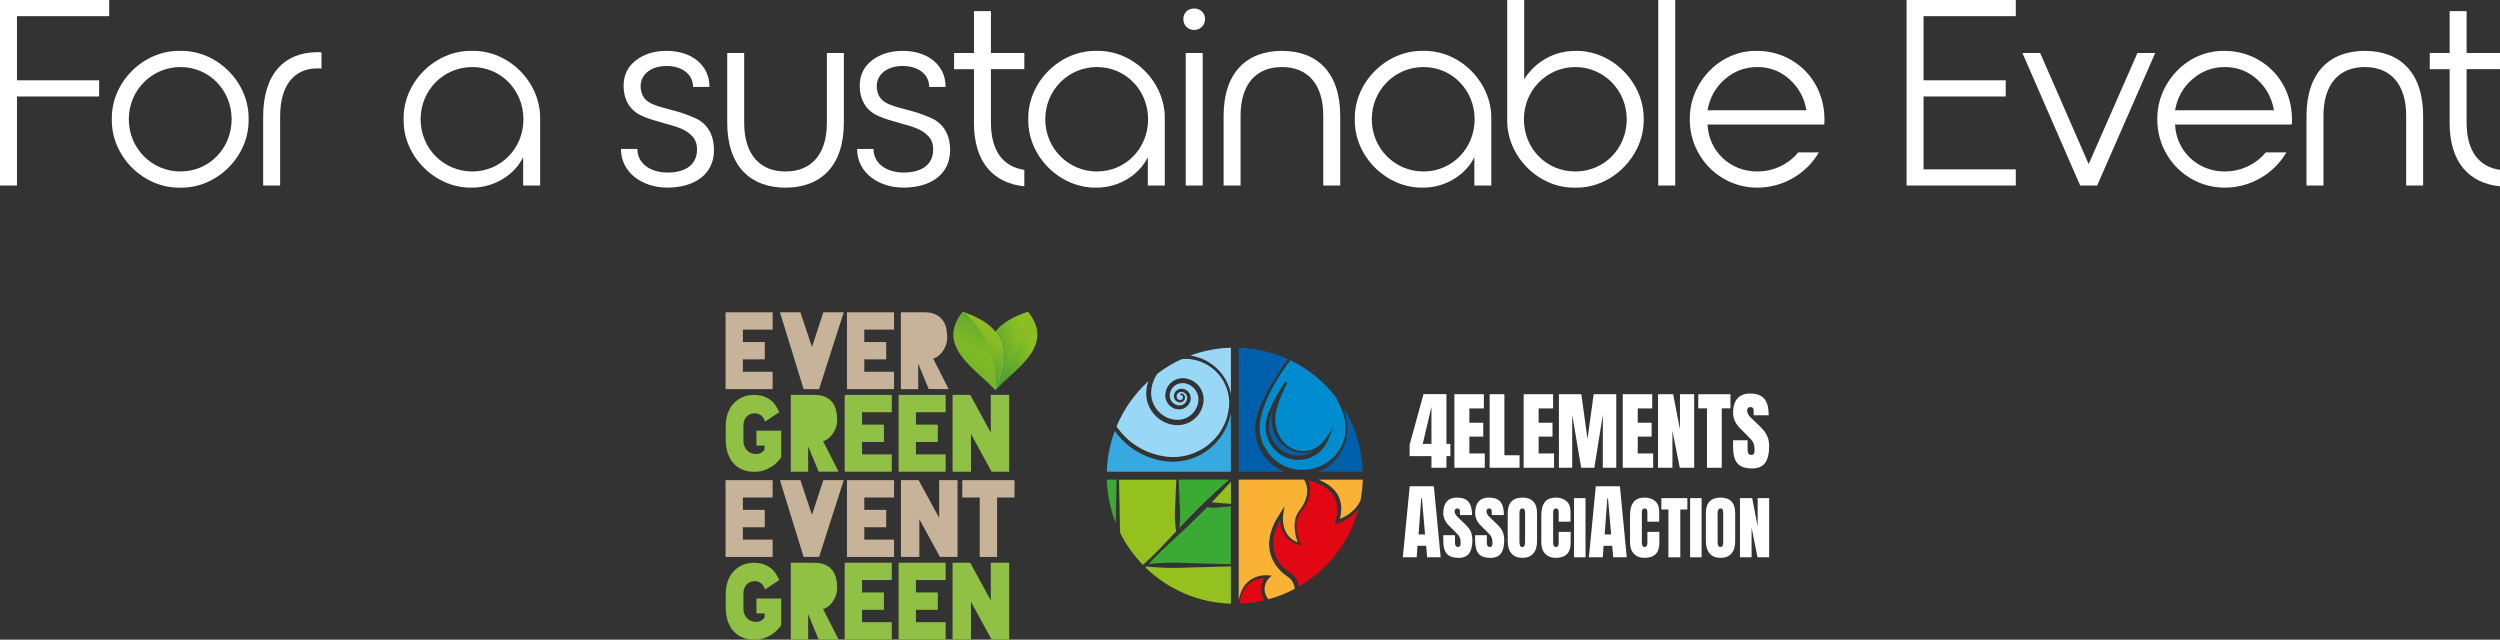 <?xml version="1.0" encoding="UTF-8"?>
<svg xmlns="http://www.w3.org/2000/svg" xmlns:xlink="http://www.w3.org/1999/xlink" viewBox="0 0 1853.86 474.34">
  <rect x="0" y="0" width="1853.86" height="474.34" fill="#333333" stroke="none"/>
  <defs>
    <style>
      .cls-1 {
        fill: #005fab;
      }

      .cls-2 {
        clip-path: url(#clippath-11);
      }

      .cls-3 {
        fill: #fff;
      }

      .cls-4 {
        fill: #36a9e1;
      }

      .cls-5 {
        clip-path: url(#clippath-2);
      }

      .cls-6 {
        isolation: isolate;
      }

      .cls-7 {
        fill: url(#Sfumatura_senza_nome_4-3);
      }

      .cls-8 {
        fill: #3aaa35;
      }

      .cls-9 {
        clip-path: url(#clippath-6);
      }

      .cls-10 {
        fill: #e30613;
      }

      .cls-11 {
        opacity: .65;
      }

      .cls-11, .cls-12 {
        mix-blend-mode: multiply;
      }

      .cls-13 {
        clip-path: url(#clippath-7);
      }

      .cls-14 {
        clip-path: url(#clippath-1);
      }

      .cls-15 {
        clip-path: url(#clippath-4);
      }

      .cls-16 {
        fill: url(#Sfumatura_senza_nome_4-2);
      }

      .cls-17 {
        clip-path: url(#clippath-12);
      }

      .cls-18 {
        fill: #99d7f7;
      }

      .cls-19 {
        fill: #008ccf;
      }

      .cls-20 {
        fill: url(#Sfumatura_senza_nome_4);
      }

      .cls-21 {
        fill: #f9b233;
      }

      .cls-22 {
        clip-path: url(#clippath-9);
      }

      .cls-23 {
        fill: #95c11f;
      }

      .cls-24 {
        clip-path: url(#clippath);
      }

      .cls-25 {
        fill: #91c144;
      }

      .cls-26 {
        fill: none;
      }

      .cls-27 {
        clip-path: url(#clippath-3);
      }

      .cls-28 {
        clip-path: url(#clippath-8);
      }

      .cls-29 {
        clip-path: url(#clippath-5);
      }

      .cls-30 {
        fill: url(#Sfumatura_senza_nome_4-4);
      }

      .cls-31 {
        clip-path: url(#clippath-10);
      }

      .cls-32 {
        fill: #c7b29a;
      }
    </style>
    <clipPath id="clippath">
      <rect class="cls-26" x="738.14" y="232.13" width="30.06" height="56.3"></rect>
    </clipPath>
    <clipPath id="clippath-1">
      <path class="cls-3" d="m761.47,232.13c-9.69,3.41-18.13,7.62-23.33,14.39,6.61,8.61,7.98,21.36,0,41.9,12.72-14.73,43.63-31.08,23.33-56.3"></path>
    </clipPath>
    <clipPath id="clippath-2">
      <rect class="cls-26" x="708.08" y="232.13" width="35.54" height="56.3"></rect>
    </clipPath>
    <clipPath id="clippath-3">
      <path class="cls-26" d="m714.81,232.13c-20.3,25.22,10.61,41.57,23.33,56.3,14.25-36.7-1.32-48.54-23.33-56.3"></path>
    </clipPath>
    <clipPath id="clippath-4">
      <path class="cls-26" d="m714.81,232.13c-20.3,25.22,10.61,41.57,23.33,56.3,3.03-29.67-15.47-50.55-23.33-56.3"></path>
    </clipPath>
    <clipPath id="clippath-5">
      <rect class="cls-26" x="738.14" y="231.14" width="31.12" height="58.28"></rect>
    </clipPath>
    <clipPath id="clippath-6">
      <path class="cls-26" d="m762.3,231.14c-10.03,3.53-18.77,7.89-24.15,14.9,6.84,8.91,8.26,22.11,0,43.38,13.17-15.25,45.16-32.18,24.15-58.28"></path>
    </clipPath>
    <linearGradient id="Sfumatura_senza_nome_4" data-name="Sfumatura senza nome 4" x1="-266.56" y1="5154.42" x2="-266.03" y2="5154.42" gradientTransform="translate(15566.26 287039.08) scale(55.64 -55.64)" gradientUnits="userSpaceOnUse">
      <stop offset="0" stop-color="#4d9f34"></stop>
      <stop offset=".15" stop-color="#56a331"></stop>
      <stop offset="1" stop-color="#8bbe23"></stop>
    </linearGradient>
    <clipPath id="clippath-7">
      <rect class="cls-26" x="738.14" y="231.14" width="24.15" height="58.28"></rect>
    </clipPath>
    <clipPath id="clippath-8">
      <path class="cls-26" d="m738.14,246.04c6.84,8.91,8.26,22.11,0,43.38,17.5-26.35,23.38-48.69,24.15-58.28-10.03,3.53-18.77,7.89-24.15,14.9"></path>
    </clipPath>
    <linearGradient id="Sfumatura_senza_nome_4-2" data-name="Sfumatura senza nome 4" x1="-268.89" y1="5169.04" x2="-268.37" y2="5169.04" gradientTransform="translate(13452.4 244786.72) scale(47.31 -47.31)" xlink:href="#Sfumatura_senza_nome_4"></linearGradient>
    <clipPath id="clippath-9">
      <rect class="cls-26" x="707.03" y="231.14" width="36.79" height="58.28"></rect>
    </clipPath>
    <clipPath id="clippath-10">
      <path class="cls-26" d="m713.99,231.14c-21.01,26.1,10.98,43.03,24.15,58.28,14.75-37.99-1.36-50.25-24.15-58.28"></path>
    </clipPath>
    <linearGradient id="Sfumatura_senza_nome_4-3" data-name="Sfumatura senza nome 4" x1="-235.81" y1="5124.92" x2="-235.28" y2="5124.92" gradientTransform="translate(14640.15 303037.52) scale(59.08 -59.08)" xlink:href="#Sfumatura_senza_nome_4"></linearGradient>
    <clipPath id="clippath-11">
      <rect class="cls-26" x="707.03" y="231.14" width="31.46" height="58.28"></rect>
    </clipPath>
    <clipPath id="clippath-12">
      <path class="cls-26" d="m713.99,231.14c-21.01,26.1,10.98,43.03,24.15,58.28,3.13-30.72-16.02-52.33-24.15-58.28"></path>
    </clipPath>
    <linearGradient id="Sfumatura_senza_nome_4-4" data-name="Sfumatura senza nome 4" x1="-383.97" y1="5039.54" x2="-383.44" y2="5039.54" gradientTransform="translate(-14750.5 -203073.77) rotate(-180) scale(40.35 -40.35)" xlink:href="#Sfumatura_senza_nome_4"></linearGradient>
  </defs>
  <g class="cls-6">
    <g id="Livello_2" data-name="Livello 2">
      <g id="Livello_1-2" data-name="Livello 1">
        <g>
          <path class="cls-3" d="m12.58,11.99v47.56h60.93v11.99H12.58v66.04H0V0h80.97v11.99H12.58Z"></path>
          <path class="cls-3" d="m133.64,139.15c-27.32.59-51.29-23.39-50.71-50.71-.59-27.32,23.39-51.3,50.71-50.71,27.32-.59,51.3,23.39,50.71,50.71.59,27.32-23.39,51.3-50.71,50.71Zm.2-11.99c21.23,0,37.93-17.1,37.93-38.72s-16.71-38.72-37.93-38.72-38.32,17.1-38.32,38.72,17.1,38.72,38.32,38.72Z"></path>
          <path class="cls-3" d="m195.15,86.47c0-31.64,15.72-47.76,40.29-47.76,1.38,0,2.36,0,2.95.2v11.99c-.59-.2-1.57-.2-2.95-.2-17.1,0-27.71,12.19-27.71,35.77v51.1h-12.58v-51.1Z"></path>
          <path class="cls-3" d="m350.02,37.73c27.32-.59,51.1,23.39,50.51,50.71v49.13h-12.58v-21.03c-6.49,13.36-21.62,22.6-37.93,22.6-27.32.59-51.29-23.39-50.71-50.71-.59-27.32,23.39-51.3,50.71-50.71Zm.2,11.99c-21.23,0-38.32,17.1-38.32,38.72s17.1,38.72,38.32,38.72,37.93-17.1,37.93-38.72-16.71-38.72-37.93-38.72Z"></path>
          <path class="cls-3" d="m472.65,110.45c0,10.81,9.63,17.49,22.4,17.49,13.95,0,21.82-6.29,21.82-17.1,0-4.13-1.18-7.27-3.34-9.63-4.52-4.91-10.02-6.88-21.03-9.83-6.49-1.77-11.6-3.34-15.72-5.11-8.06-3.34-14.35-10.42-14.35-22.8,0-7.66,2.95-13.95,9.04-18.67s13.76-7.08,22.8-7.08c18.28,0,31.84,10.22,31.84,26.73h-12.19c0-9.63-8.45-15.53-19.65-15.53s-19.26,5.9-19.26,15.33c.79,11.6,8.06,13.36,22.99,17.29,6.88,1.77,12.18,3.73,16.31,5.5,8.45,3.34,15.13,10.81,15.13,24.37,0,17.49-13.95,27.71-34.59,27.71-18.47,0-34.39-11.01-34.39-28.69h12.19Z"></path>
          <path class="cls-3" d="m625.75,39.31v51.69c0,32.03-17.1,48.15-43.24,48.15s-43.24-16.12-43.24-48.15v-51.69h12.58v51.69c0,23.78,11.79,36.16,30.66,36.16s30.66-12.38,30.66-36.16v-51.69h12.58Z"></path>
          <path class="cls-3" d="m647.76,110.45c0,10.81,9.63,17.49,22.4,17.49,13.95,0,21.82-6.29,21.82-17.1,0-4.13-1.18-7.27-3.34-9.63-4.52-4.91-10.02-6.88-21.03-9.83-6.49-1.77-11.6-3.34-15.72-5.11-8.06-3.34-14.35-10.42-14.35-22.8,0-7.66,2.95-13.95,9.04-18.67s13.76-7.08,22.8-7.08c18.28,0,31.84,10.22,31.84,26.73h-12.19c0-9.63-8.45-15.53-19.65-15.53s-19.26,5.9-19.26,15.33c.79,11.6,8.06,13.36,22.99,17.29,6.88,1.77,12.19,3.73,16.31,5.5,8.45,3.34,15.13,10.81,15.13,24.37,0,17.49-13.95,27.71-34.59,27.71-18.47,0-34.39-11.01-34.39-28.69h12.19Z"></path>
          <path class="cls-3" d="m734.82,51.3v39.5c0,21.23,9.04,32.82,24.76,35.18v12.19c-22.99-2.36-37.34-17.88-37.34-46.97v-39.9h-14.74v-11.99h14.74V8.25h12.58v31.05h24.76v11.99h-24.76Z"></path>
          <path class="cls-3" d="m813.24,37.73c27.32-.59,51.1,23.39,50.51,50.71v49.13h-12.58v-21.03c-6.49,13.36-21.62,22.6-37.93,22.6-27.32.59-51.29-23.39-50.71-50.71-.59-27.32,23.39-51.3,50.71-50.71Zm.2,11.99c-21.23,0-38.32,17.1-38.32,38.72s17.1,38.72,38.32,38.72,37.93-17.1,37.93-38.72-16.71-38.72-37.93-38.72Z"></path>
          <path class="cls-3" d="m885.56,6.29c4.52,0,8.06,3.34,8.06,7.86s-3.54,8.06-8.06,8.06-8.06-3.34-8.06-8.06,3.54-7.86,8.06-7.86Zm-6.29,33.02h12.58v98.27h-12.58V39.31Z"></path>
          <path class="cls-3" d="m993.84,137.57h-12.58v-51.69c0-23.78-11.79-36.16-30.66-36.16s-30.66,12.38-30.66,36.16v51.69h-12.58v-51.69c0-32.03,17.1-48.15,43.24-48.15s43.24,16.12,43.24,48.15v51.69Z"></path>
          <path class="cls-3" d="m1055.36,37.73c27.32-.59,51.1,23.39,50.51,50.71v49.13h-12.58v-21.03c-6.49,13.36-21.62,22.6-37.93,22.6-27.32.59-51.3-23.39-50.71-50.71-.59-27.32,23.39-51.3,50.71-50.71Zm.2,11.99c-21.23,0-38.32,17.1-38.32,38.72s17.1,38.72,38.32,38.72,37.93-17.1,37.93-38.72-16.71-38.72-37.93-38.72Z"></path>
          <path class="cls-3" d="m1117.66,0h12.58v58.76c8.06-12.77,22.01-21.03,37.93-21.03,27.12-.59,51.1,23.39,50.71,50.71.39,27.32-23.58,51.3-50.71,50.71-27.32.59-51.1-23.39-50.51-50.71V0Zm50.51,127.16c21.42,0,38.13-17.1,38.13-38.72s-17.1-38.72-38.13-38.72-38.13,17.1-38.13,38.72,16.51,38.72,38.13,38.72Z"></path>
          <path class="cls-3" d="m1229.68,137.57V0h12.58v137.57h-12.58Z"></path>
          <path class="cls-3" d="m1352.9,87.06v1.77c0,1.57,0,2.75-.2,3.54h-86.47c.79,19.46,16.51,34.79,36.75,34.79,12.38,0,23.39-5.5,30.46-14.15h15.33c-9.24,15.92-26.73,26.14-45.6,26.14-28.1,0-50.12-22.8-50.12-50.51-.39-27.32,22.21-51.49,49.92-50.9,26.53,0,49.13,20.24,49.92,49.33Zm-13.36-5.31c-1.57-9.24-5.7-16.71-12.38-22.8-6.68-6.09-14.74-9.24-23.98-9.24s-17.49,3.14-24.37,9.24-11.01,13.76-12.58,22.8h73.31Z"></path>
          <path class="cls-3" d="m1426.4,11.99v47.56h60.92v11.99h-60.92v54.05h68.39v11.99h-80.97V0h80.97v11.99h-68.39Z"></path>
          <path class="cls-3" d="m1499.71,39.31h13.17l35.96,82.35,36.16-82.35h13.17l-43.04,98.27h-12.58l-42.84-98.27Z"></path>
          <path class="cls-3" d="m1699.58,87.06v1.77c0,1.57,0,2.75-.2,3.54h-86.47c.79,19.46,16.51,34.79,36.75,34.79,12.38,0,23.39-5.5,30.46-14.15h15.33c-9.24,15.92-26.73,26.14-45.6,26.14-28.1,0-50.12-22.8-50.12-50.51-.39-27.32,22.21-51.49,49.92-50.9,26.53,0,49.13,20.24,49.92,49.33Zm-13.36-5.31c-1.57-9.24-5.7-16.71-12.38-22.8-6.68-6.09-14.74-9.24-23.98-9.24s-17.49,3.14-24.37,9.24-11.01,13.76-12.58,22.8h73.31Z"></path>
          <path class="cls-3" d="m1796.86,137.57h-12.58v-51.69c0-23.78-11.79-36.16-30.66-36.16s-30.66,12.38-30.66,36.16v51.69h-12.58v-51.69c0-32.03,17.1-48.15,43.24-48.15s43.24,16.12,43.24,48.15v51.69Z"></path>
          <path class="cls-3" d="m1829.09,51.3v39.5c0,21.23,9.04,32.82,24.76,35.18v12.19c-22.99-2.36-37.34-17.88-37.34-46.97v-39.9h-14.74v-11.99h14.74V8.25h12.58v31.05h24.76v11.99h-24.76Z"></path>
        </g>
        <g>
          <g>
            <g>
              <path class="cls-10" d="m935.51,440.19c-.64-2.87-.32-5.92.83-8.6.43-1,.97-1.94,1.62-2.8-2.12-.02-4.32.33-6.33,1.06-1.31.46-2.56,1.1-3.72,1.87-.02.02-.05.03-.07.04-.02.01-.04.03-.05.04-1.16.79-2.22,1.72-3.17,2.77-.77.88-1.43,1.84-2.03,2.85-.28.46-.54.93-.79,1.41-.54,1.06-1.04,2.15-1.46,3.28-.47,1.39-.8,2.83-1.19,4.26l-.2,1.27c6.44-.22,12.71-1.08,18.76-2.52-.51-.71-.96-1.47-1.31-2.28-.4-.85-.7-1.74-.9-2.65Z"></path>
              <path class="cls-26" d="m937.96,428.79c-2.12-.02-4.32.33-6.33,1.06-2.68.95-5.09,2.59-7.01,4.73-1.9,2.17-3.25,4.79-4.28,7.54-.47,1.39-.8,2.83-1.19,4.26l-.2,1.27c6.44-.22,12.71-1.08,18.75-2.52-.51-.71-.96-1.47-1.31-2.28-2.12-4.55-1.42-10.13,1.55-14.05Z"></path>
              <path class="cls-21" d="m960.04,436.58c-.15-3.5-2.01-6.84-4.86-8.74h0c-3.92-2.5-7.16-5.7-9.63-9.51-2.53-3.91-4.05-8.37-4.4-12.9-.23-4.32.48-8.8,2.1-13.33.49-1.38,1.13-2.72,1.74-4.01.33-.69.65-1.38.96-2.08l6.58-10.68-.91,5.88c-.32,2.1-.34,4.45-.05,6.78.31,2.36.96,4.54,1.96,6.48.97,1.99,2.45,3.77,4.27,5.17,1.39,1.18,3.05,1.94,4.57,2.52-1.46-3.82-2.26-7.65-2.38-11.41-.04-2.39.22-4.65.8-6.72.55-1.99,1.59-3.96,3.17-6.04,2.82-3.44,4.61-7.39,5.18-11.41.29-2.1.23-4.18-.15-6.2-.41-1.89-1.07-3.51-1.86-4.57l-.12-.16h-48.43v89.55c.02-.08.03-.16.05-.23.21-1.05.42-2.14.71-3.19,1.09-3.49,2.39-6.1,4.1-8.23,2.03-2.46,4.63-4.37,7.52-5.52,2.98-1.19,6.11-1.67,9.33-1.4l2.7.22-1.98,1.95c-3.33,3.29-4.24,8.7-2.16,12.88h0c.42.92,1,1.78,1.71,2.57l.09.1c6.81-1.85,13.31-4.43,19.41-7.67v-.12Z"></path>
              <path class="cls-26" d="m850.11,294.19c.91,9.16,7.72,17.42,16.54,20.07,4.59,1.5,9.6,1.37,13.73-.35,4.33-1.72,8.03-5.12,10.13-9.34,1.05-2.09,1.71-4.35,1.97-6.72.23-2.38-.08-4.83-.9-7.08-1.63-4.52-5.48-8.2-10.04-9.61-2.5-.77-4.98-.92-7.17-.44-2.39.5-4.59,1.68-6.38,3.41-1.76,1.72-2.99,3.89-3.54,6.26-.62,2.48-.36,5.13.69,7.26,2.18,4.75,7.92,7.19,12.54,5.33,2.37-.98,4.21-3,4.92-5.39.85-2.51.22-5.39-1.54-7.16-1.87-1.98-4.79-2.68-7.08-1.72-2.54,1.04-3.99,3.85-3.29,6.38.35,1.34,1.41,2.5,2.78,3.03,1.24.48,2.55.37,3.58-.29,1.18-.75,1.84-2.1,1.7-3.44-.15-1.41-1.32-2.57-2.73-2.69-.36-.03-.67.23-.72.58-.02.18.02.36.14.5l.22.22.21.03c.73.1,1.35.77,1.4,1.49.05.74-.39,1.53-1.07,1.92-.59.35-1.34.37-2.05.05-.81-.36-1.43-1.09-1.59-1.87-.35-1.52.69-3.31,2.24-3.84,1.46-.53,3.33.02,4.47,1.32,1.11,1.22,1.43,3.01.82,4.68-.53,1.61-1.82,2.94-3.45,3.56-3.09,1.18-7.18-.74-8.58-4.03-1.41-2.98-.41-7.13,2.34-9.67,2.57-2.45,6.49-3.21,10.01-1.94,3.46,1.17,6.36,4.01,7.58,7.41,1.21,3.22.87,7.13-.94,10.73-1.7,3.37-4.66,6.08-8.12,7.43-3.36,1.35-7.2,1.44-11.11.26-7.44-2.14-13.22-9.01-14.07-16.72-.6-5.77,1.13-11.87,4.56-16.73-2.33,1.77-4.58,3.64-6.73,5.62-1.29,3.69-1.81,7.63-1.45,11.52Z"></path>
              <path class="cls-18" d="m885.12,264.11c8.42,1.71,16.25,6.77,21.47,13.88,3.07,4.17,5.15,9,6.17,14.13v-34.3c-10.58.32-20.7,2.36-30.11,5.85.83.11,1.66.25,2.48.44Z"></path>
              <path class="cls-18" d="m835.76,325.24c5.81,5.48,13.16,9.55,21.25,11.78,1.66.54,3.41.85,5.09,1.14l.91.16c1.44.33,2.92.42,4.34.51.58.04,1.16.07,1.74.12,3.92.07,7.96-.45,12-1.52,3.89-1.11,7.64-2.76,11.14-4.9,3.23-2.01,6.36-4.68,9.28-7.94,2.47-2.74,4.63-6.12,6.59-10.34,1.51-3.21,2.49-6.88,3.19-11.89,1.02-8.03-1.29-16.47-6.33-23.15-4.8-6.52-12.22-11.11-20.34-12.58-2.8-.57-5.69-.63-8.52-.25-6.35,2.91-12.32,6.5-17.81,10.68-3.43,4.86-5.16,10.97-4.56,16.73.85,7.71,6.63,14.59,14.07,16.72,3.91,1.18,7.75,1.09,11.11-.26,3.47-1.35,6.43-4.06,8.12-7.43,1.81-3.6,2.15-7.51.94-10.73-1.22-3.41-4.13-6.24-7.58-7.41-3.52-1.27-7.44-.51-10.01,1.94-2.75,2.54-3.75,6.69-2.34,9.67,1.4,3.29,5.49,5.21,8.58,4.03,1.63-.62,2.92-1.95,3.45-3.56.61-1.67.29-3.45-.82-4.68-1.14-1.3-3.02-1.85-4.47-1.32-1.55.53-2.59,2.32-2.24,3.84.16.78.78,1.51,1.59,1.87.71.32,1.46.3,2.05-.05.68-.39,1.12-1.17,1.07-1.92-.04-.72-.67-1.39-1.4-1.49l-.21-.03-.22-.22c-.11-.14-.16-.33-.14-.5.05-.35.36-.6.72-.58,1.41.13,2.58,1.28,2.73,2.69.15,1.34-.52,2.69-1.7,3.44-1.03.67-2.34.78-3.58.29-1.36-.53-2.43-1.69-2.78-3.03-.7-2.53.75-5.34,3.29-6.38,2.29-.96,5.21-.25,7.08,1.72,1.77,1.77,2.39,4.66,1.54,7.16-.7,2.38-2.54,4.4-4.92,5.39-4.61,1.87-10.36-.58-12.54-5.33-1.06-2.12-1.31-4.77-.69-7.26.56-2.37,1.78-4.54,3.54-6.26,1.79-1.73,3.99-2.91,6.38-3.41,2.19-.48,4.67-.33,7.17.44,4.56,1.41,8.4,5.09,10.04,9.61.82,2.25,1.13,4.7.9,7.08-.26,2.37-.92,4.63-1.97,6.72-2.1,4.22-5.8,7.62-10.13,9.34-4.13,1.72-9.14,1.84-13.73.35-8.82-2.65-15.63-10.9-16.54-20.07-.37-3.89.16-7.83,1.45-11.52-10.14,9.29-18.25,20.75-23.61,33.62,2.22,3.15,4.83,6.16,7.81,8.95Z"></path>
              <path class="cls-4" d="m912.76,330.83v-24.71c-1.39,7.39-4.61,14.42-9.28,20.14-2.98,3.55-6.22,6.5-9.64,8.77-3.85,2.5-7.83,4.39-11.83,5.6-4.27,1.17-8.56,1.77-12.77,1.77-.08,0-.16,0-.24,0-4.96-.2-9.18-.87-12.93-2.04-8.58-2.47-16.35-6.9-22.47-12.8-2.59-2.47-4.9-5.17-6.93-8.01-3.54,9.47-5.6,19.65-5.92,30.25h92.02v-18.97Z"></path>
              <g>
                <path class="cls-23" d="m902.28,372.77c.54.06,1.09.11,1.63.15,3.09.2,6.19.5,8.86.77v-16.55c-4.49,5.05-9.19,10.14-14.35,15.5,1.3-.13,2.6,0,3.86.14Z"></path>
                <path class="cls-8" d="m902.29,376.32c-1.3.14-2.64.27-3.99.12-1.13-.11-2.15-.27-3.08-.48-.3.31-.6.63-.9.94-.42.44-.84.88-1.27,1.32-8.96,8.92-17.04,16.64-24.68,23.59-5.03,4.61-8.81,8.25-12.27,11.8-1.4,1.45-2.78,2.93-4.25,4.54,4.41-.45,8.87-.64,13.19-.83l.6-.03c4.33-.14,8.72,0,12.96.15,1.39.05,2.78.09,4.17.13,8.72.19,18.25.45,29.98.84v-43c-2.67.27-5.76.56-8.86.77-.54.04-1.08.09-1.62.15Z"></path>
                <path class="cls-23" d="m882.78,420.82c-1.39.04-2.79.08-4.18.13-4.24.14-8.63.28-12.95.15l-.83-.04c-4.82-.21-9.8-.43-14.71-1.01l-.69.76c16.5,16.05,38.8,26.14,63.35,26.86v-27.69c-11.99.39-21.24.65-29.99.84Z"></path>
                <path class="cls-23" d="m866.57,400c1.26-1.38,2.55-2.74,3.84-4.1.58-.61,1.16-1.23,1.74-1.84-.43-2.7-.71-5.59-.9-9.32-.14-2.85,0-5.73.14-8.51.05-.93.09-1.85.13-2.77.2-6.07.48-12.11.76-17.78h-42.47c.25,11.12.53,23.73.72,36.23.02,1.05.05,2.1.07,3.15,4.4,8.82,10.12,16.85,16.91,23.84,2.39-2.16,4.86-4.4,7.21-6.66,3.56-3.45,7.22-7.22,11.84-12.23Z"></path>
                <path class="cls-8" d="m820.73,355.67c.35,11.32,2.67,22.13,6.62,32.1.18-10.83.42-21.62.66-32.1h-7.28Z"></path>
                <path class="cls-8" d="m874.42,364.27c.09,2.12.18,4.29.26,6.46,0,.14.01.28.02.42.03.77.05,1.54.08,2.3.04.91.08,1.83.13,2.75.14,2.79.28,5.68.15,8.53-.1,1.91-.24,4.32-.54,6.82,5.53-5.83,10.69-11.13,15.72-16.15.94-.91,1.87-1.81,2.79-2.7.54-.52,1.07-1.02,1.6-1.53.38-.37.77-.74,1.15-1.1.78-.74,1.56-1.47,2.33-2.2.11-.11.23-.22.35-.33.86-.81,1.71-1.6,2.56-2.39.03-.03.06-.06.09-.09,3.51-3.26,6.96-6.37,10.37-9.37.01,0,.02-.02.03-.03h-37.49c.13,2.58.26,5.36.38,8.23,0,.12.01.24.02.37Z"></path>
              </g>
              <path class="cls-21" d="m977.65,355.67c.66.26,1.23.49,1.77.73,4.18,1.89,7.6,4.29,10.16,7.14,2.75,2.94,4.54,7.17,4.9,11.59.28,1.76.09,3.51-.1,5.22-.04.35-.08.69-.11,1.04-.17,1.21-.49,2.39-.79,3.46,2.27-.91,4.52-2.12,6.55-3.5,2.8-1.94,5.16-4.3,7.01-7.01.48-.72.94-1.47,1.37-2.23l.38-.69c1.02-5.12,1.64-10.37,1.8-15.74h-32.94Z"></path>
              <path class="cls-10" d="m1001.41,383.27c-3.08,2.29-6.2,3.92-9.55,4.98l-2.15.68.53-2.36c.15-.68.34-1.37.52-2.04.31-1.16.64-2.35.79-3.54.03-.35.06-.7.09-1.06.14-1.49.28-3.03.02-4.5-.37-3.81-1.9-7.32-4.32-9.91-2.26-2.57-5.32-4.77-9.11-6.53-2.7-1.22-5.44-2.18-8.16-2.86.07.16.14.32.2.48.42,1.05.67,2.12.91,3.4.34,2.27.31,4.59-.1,6.9-.75,4.18-2.74,8.25-5.92,12.08-1.48,1.89-2.46,3.68-2.98,5.47-.58,1.98-.86,4.09-.84,6.27.17,4.09,1.22,8.38,3.02,12.4l.71,1.58-1.61-.54c-2.28-.77-4.68-1.65-6.67-3.2-2.06-1.48-3.77-3.42-4.93-5.6-1.15-2.09-1.96-4.46-2.4-7.05-.14-.86-.24-1.75-.3-2.64l-.88,1.54c-.27.67-.58,1.37-.89,2.07-.54,1.21-1.1,2.46-1.51,3.73-1.35,4.07-1.92,8.17-1.68,12.18.36,3.99,1.77,7.92,4.06,11.36,2.15,3.28,5.25,6.26,8.73,8.38l.1.06c3.3,2.14,5.6,5.83,6.2,9.9,21.53-12.5,37.63-33.2,44.15-57.73-1.72,2.32-3.73,4.38-6.02,6.1Z"></path>
              <path class="cls-1" d="m952.67,349.8c-4.43-1.76-8.42-4.3-11.59-7.42-3.8-3.72-6.76-8.48-8.56-13.77-1.76-5.13-2.22-10.7-1.32-16.1.99-5.77,3.19-11.06,5-15.02,4.55-9.79,10.5-19.01,15.72-26.88,1.02-1.51,2.01-2.94,2.99-4.35-11.14-5.07-23.42-8.03-36.33-8.42v91.96h34.1Z"></path>
              <path class="cls-1" d="m999.17,317.26c-.01,10.95-4.97,21.32-13.27,27.77-2.37,1.96-5.18,3.55-8.32,4.77h33c-.54-17.49-5.77-33.75-14.48-47.59,1.64,4.79,2.83,9.84,3.08,15.05Z"></path>
              <path class="cls-19" d="m938.46,298.47c-2.12,5.25-3.47,10-4.13,14.52-.63,4.81-.08,9.81,1.59,14.45,3.15,9.06,10.91,16.57,20.27,19.59,9.6,2.91,20.09,1.32,28.05-4.25,8.36-5.51,13.75-15.52,13.73-25.5-.32-8.2-3.57-15.74-7.65-23.21-8.95-11.37-20.42-20.63-33.56-26.95-1.14,1.53-2.25,3.05-3.29,4.56-6.37,9.04-11.42,18.05-15.01,26.8Zm16.17-14.44l-.3.44c-2.72,5.13-4.81,9.95-6.39,14.72-2.06,6.21-2.68,10.94-2.01,15.37h0c.75,5.4,3.06,10.31,6.5,13.85,3.59,3.83,8.82,6.13,14.01,6.18,3.23-.04,6.44-.89,9.28-2.47,2.71-1.56,5.11-3.79,6.96-6.44l.22-.42.05.03,5.75-8.35-3.94,9.43.11.07-.29.37c-3.41,8.01-11.48,13.71-20.14,14.19-.54.03-1.08.05-1.62.05-3.97,0-7.76-.9-11.05-2.63-3.76-1.88-7.05-4.89-9.52-8.69-2.37-3.74-3.67-7.98-3.77-12.26-.23-4.59,1.21-9.03,2.5-12.38,3.23-8.06,7.79-15.38,11.81-21.62l.25-.44h.02s.02-.02.02-.02l1.52.93-.02.03.05.03Z"></path>
              <path class="cls-1" d="m942.84,311.05l-.02-.32c.04-1.63.18-3.03.41-4.32.19-1.1.43-2.21.72-3.33-.37.92-.71,1.84-1.02,2.74-1.09,3.2-2.28,7.41-1.9,11.52.22,3.68,1.5,7.4,3.69,10.8,4.26,6.45,11.92,10.28,19.51,9.75,3.9-.24,7.73-1.6,11.04-3.87-2.85,1.25-5.85,1.89-8.83,1.84-5.41.07-11-2.16-15.31-6.08-4.17-3.76-7.05-9.16-7.91-14.81-.25-1.29-.31-2.63-.38-3.92Z"></path>
            </g>
            <g>
              <g>
                <path class="cls-3" d="m1061.49,346.86v-8.63h-16.18v-8.51l10.28-37.45h17.01v36.88h2.92v9.08h-2.92v8.63h-11.11Zm-6.47-17.71h6.47v-27.49l-6.47,27.49Z"></path>
                <path class="cls-3" d="m1078.5,346.86v-54.53h21.84v10.53h-10.73v10.61h10.29v10.28h-10.29v12.51h11.43v10.6h-22.53Z"></path>
                <path class="cls-3" d="m1104.65,346.86v-54.53h10.92v45.26h11.24v9.27h-22.15Z"></path>
                <path class="cls-3" d="m1129.85,346.86v-54.53h21.84v10.53h-10.73v10.61h10.29v10.28h-10.29v12.51h11.43v10.6h-22.53Z"></path>
                <path class="cls-3" d="m1156,346.86v-54.53h16.63l4.57,33.26,4.57-33.26h16.76v54.53h-9.96v-39.29l-6.29,39.29h-9.77l-6.66-39.29v39.29h-9.84Z"></path>
                <path class="cls-3" d="m1203.35,346.86v-54.53h21.84v10.53h-10.73v10.61h10.29v10.28h-10.29v12.51h11.43v10.6h-22.53Z"></path>
                <path class="cls-3" d="m1229.51,346.86v-54.53h11.24l5.02,26.09v-26.09h10.53v54.53h-10.66l-5.46-27.3v27.3h-10.66Z"></path>
                <path class="cls-3" d="m1265.81,346.86v-44.05h-6.47v-10.47h23.87v10.47h-6.47v44.05h-10.92Z"></path>
                <path class="cls-3" d="m1288.47,343.68c-2.2-2.45-3.3-6.41-3.3-11.87v-5.33h10.73v6.79c0,2.71.87,4.07,2.6,4.07.97,0,1.65-.28,2.03-.86.38-.57.57-1.53.57-2.89,0-1.78-.21-3.25-.64-4.41-.42-1.16-.96-2.14-1.62-2.92-.66-.79-1.83-2-3.52-3.65l-4.7-4.7c-3.64-3.55-5.46-7.49-5.46-11.81,0-4.65,1.07-8.2,3.21-10.63,2.13-2.43,5.25-3.65,9.36-3.65,4.91,0,8.44,1.3,10.6,3.91,2.16,2.6,3.24,6.67,3.24,12.22h-11.11l-.06-3.75c0-.72-.2-1.29-.6-1.71-.4-.42-.96-.64-1.68-.64-.85,0-1.48.23-1.91.7s-.64,1.1-.64,1.91c0,1.78,1.02,3.62,3.05,5.52l6.35,6.09c1.48,1.44,2.71,2.81,3.68,4.1.97,1.29,1.75,2.82,2.35,4.57s.89,3.84.89,6.25c0,5.37-.98,9.45-2.95,12.22-1.97,2.77-5.22,4.16-9.74,4.16-4.95,0-8.53-1.22-10.73-3.68Z"></path>
              </g>
              <g>
                <path class="cls-3" d="m1040.26,413.25l5.11-52.64h17.9l5.05,52.64h-10.03l-.74-8.52h-6.4l-.62,8.52h-10.27Zm11.69-16.91h4.8l-2.34-26.78h-.5l-1.97,26.78Z"></path>
                <path class="cls-3" d="m1072.93,410.7c-1.78-1.97-2.67-5.16-2.67-9.55v-4.29h8.67v5.47c0,2.18.7,3.27,2.1,3.27.79,0,1.34-.23,1.64-.69.31-.46.46-1.24.46-2.32,0-1.43-.17-2.61-.51-3.55-.34-.94-.78-1.72-1.31-2.35-.53-.63-1.48-1.61-2.85-2.94l-3.79-3.78c-2.94-2.86-4.41-6.03-4.41-9.5,0-3.75.86-6.6,2.59-8.55,1.73-1.96,4.25-2.94,7.57-2.94,3.96,0,6.81,1.05,8.56,3.14,1.74,2.09,2.61,5.37,2.61,9.83h-8.97l-.05-3.01c0-.58-.17-1.04-.49-1.38-.33-.34-.78-.51-1.36-.51-.69,0-1.2.18-1.54.56-.35.38-.52.89-.52,1.54,0,1.43.82,2.91,2.46,4.44l5.13,4.9c1.2,1.16,2.19,2.25,2.97,3.29.79,1.04,1.42,2.26,1.9,3.68.48,1.42.72,3.09.72,5.03,0,4.32-.8,7.6-2.38,9.83-1.59,2.23-4.22,3.35-7.87,3.35-4,0-6.89-.99-8.66-2.96Z"></path>
                <path class="cls-3" d="m1096.56,410.7c-1.78-1.97-2.67-5.16-2.67-9.55v-4.29h8.67v5.47c0,2.18.7,3.27,2.1,3.27.79,0,1.34-.23,1.64-.69.31-.46.46-1.24.46-2.32,0-1.43-.17-2.61-.51-3.55-.34-.94-.78-1.72-1.31-2.35-.53-.63-1.48-1.61-2.85-2.94l-3.79-3.78c-2.94-2.86-4.41-6.03-4.41-9.5,0-3.75.86-6.6,2.59-8.55,1.73-1.96,4.25-2.94,7.57-2.94,3.96,0,6.81,1.05,8.56,3.14,1.74,2.09,2.61,5.37,2.61,9.83h-8.97l-.05-3.01c0-.58-.17-1.04-.49-1.38-.33-.34-.78-.51-1.36-.51-.69,0-1.2.18-1.54.56-.35.38-.52.89-.52,1.54,0,1.43.82,2.91,2.46,4.44l5.13,4.9c1.2,1.16,2.19,2.25,2.97,3.29s1.42,2.26,1.9,3.68c.48,1.42.72,3.09.72,5.03,0,4.32-.8,7.6-2.38,9.83-1.59,2.23-4.22,3.35-7.87,3.35-4,0-6.89-.99-8.66-2.96Z"></path>
                <path class="cls-3" d="m1120.81,410.42c-1.84-2.16-2.77-5.2-2.77-9.12v-20.88c0-3.78.93-6.63,2.77-8.56,1.85-1.92,4.55-2.88,8.1-2.88s6.26.96,8.1,2.88c1.85,1.92,2.77,4.78,2.77,8.56v20.88c0,3.95-.92,7-2.77,9.14-1.84,2.14-4.55,3.22-8.1,3.22s-6.25-1.08-8.1-3.24Zm9.69-5.85c.27-.68.41-1.63.41-2.86v-21.45c0-.95-.13-1.73-.39-2.32-.26-.59-.78-.89-1.56-.89-1.47,0-2.21,1.11-2.21,3.32v21.4c0,1.26.16,2.21.46,2.86.31.65.87.97,1.69.97s1.32-.34,1.59-1.02Z"></path>
                <path class="cls-3" d="m1145.86,410.65c-1.93-2.01-2.9-4.77-2.9-8.27v-20.22c0-4.36.88-7.64,2.62-9.85,1.74-2.21,4.48-3.32,8.2-3.32,3.25,0,5.86.89,7.85,2.65,1.98,1.77,2.97,4.32,2.97,7.66v7.56h-8.77v-6.49c0-1.26-.16-2.12-.46-2.6-.31-.47-.84-.71-1.59-.71s-1.33.27-1.61.82c-.3.54-.44,1.34-.44,2.4v22.01c0,1.16.18,2,.52,2.53.34.53.85.79,1.54.79,1.37,0,2.05-1.11,2.05-3.32v-7.91h8.87v8.27c0,7.36-3.71,11.03-11.13,11.03-3.21,0-5.78-1-7.72-3.01Z"></path>
                <path class="cls-3" d="m1167.22,413.25v-43.86h8.51v43.86h-8.51Z"></path>
                <path class="cls-3" d="m1178.24,413.25l5.11-52.64h17.9l5.05,52.64h-10.03l-.74-8.52h-6.4l-.62,8.52h-10.27Zm11.69-16.91h4.8l-2.34-26.78h-.5l-1.97,26.78Z"></path>
                <path class="cls-3" d="m1211.64,410.65c-1.93-2.01-2.9-4.77-2.9-8.27v-20.22c0-4.36.88-7.64,2.62-9.85,1.74-2.21,4.48-3.32,8.2-3.32,3.25,0,5.86.89,7.85,2.65,1.98,1.77,2.97,4.32,2.97,7.66v7.56h-8.77v-6.49c0-1.26-.16-2.12-.46-2.6-.31-.47-.84-.71-1.59-.71s-1.33.27-1.61.82c-.3.54-.44,1.34-.44,2.4v22.01c0,1.16.18,2,.52,2.53.34.53.85.79,1.54.79,1.37,0,2.05-1.11,2.05-3.32v-7.91h8.87v8.27c0,7.36-3.71,11.03-11.13,11.03-3.21,0-5.78-1-7.72-3.01Z"></path>
                <path class="cls-3" d="m1237.2,413.25v-35.44h-5.23v-8.42h19.28v8.42h-5.23v35.44h-8.82Z"></path>
                <path class="cls-3" d="m1253.3,413.25v-43.86h8.51v43.86h-8.51Z"></path>
                <path class="cls-3" d="m1267.75,410.42c-1.84-2.16-2.77-5.2-2.77-9.12v-20.88c0-3.78.93-6.63,2.77-8.56,1.85-1.92,4.55-2.88,8.1-2.88s6.26.96,8.1,2.88c1.85,1.92,2.77,4.78,2.77,8.56v20.88c0,3.95-.92,7-2.77,9.14-1.84,2.14-4.55,3.22-8.1,3.22s-6.25-1.08-8.1-3.24Zm9.69-5.85c.27-.68.41-1.63.41-2.86v-21.45c0-.95-.13-1.73-.39-2.32-.26-.59-.78-.89-1.56-.89-1.47,0-2.21,1.11-2.21,3.32v21.4c0,1.26.16,2.21.46,2.86.31.65.87.97,1.69.97s1.32-.34,1.59-1.02Z"></path>
                <path class="cls-3" d="m1290.26,413.25v-43.86h9.08l4.05,20.98v-20.98h8.51v43.86h-8.61l-4.41-21.96v21.96h-8.61Z"></path>
              </g>
            </g>
          </g>
          <g>
            <g>
              <g class="cls-24">
                <g>
                  <path class="cls-3" d="m761.47,232.13c-9.69,3.41-18.13,7.62-23.33,14.39,6.61,8.61,7.98,21.36,0,41.9,12.72-14.73,43.63-31.08,23.33-56.3"></path>
                  <g class="cls-14">
                    <rect class="cls-3" x="729.05" y="225.93" width="61.82" height="68.69" transform="translate(-41.81 309.83) rotate(-22.44)"></rect>
                  </g>
                </g>
              </g>
              <g class="cls-5">
                <g class="cls-27">
                  <rect class="cls-3" x="684.02" y="220.62" width="78.86" height="79.31" transform="translate(107.92 720.99) rotate(-56.6)"></rect>
                </g>
              </g>
              <g class="cls-15">
                <rect class="cls-3" x="682.34" y="227.03" width="70.99" height="66.5" transform="translate(171.12 793.32) rotate(-64.2)"></rect>
              </g>
              <rect class="cls-26" x="708.08" y="232.13" width="30.39" height="56.3"></rect>
            </g>
            <g>
              <polygon class="cls-32" points="550.89 244.44 550.89 253.63 567.12 253.63 567.12 266.49 550.89 266.49 550.89 275.68 572.94 275.68 572.94 288.54 538.03 288.54 538.03 231.58 572.94 231.58 572.94 244.44 550.89 244.44"></polygon>
              <polygon class="cls-32" points="625.69 231.58 607.39 288.54 595.91 288.54 578.37 231.58 593.53 231.58 602.11 257.3 610.53 231.58 625.69 231.58"></polygon>
              <polygon class="cls-32" points="640.92 244.44 640.92 253.63 657.15 253.63 657.15 266.49 640.92 266.49 640.92 275.68 662.97 275.68 662.97 288.54 628.06 288.54 628.06 231.58 662.97 231.58 662.97 244.44 640.92 244.44"></polygon>
              <path class="cls-32" d="m688.7,288.54l-7.66-18.53h-.15v18.53h-12.86v-56.96h17.38c3.26,0,5.98.5,8.15,1.49,2.17,1,3.9,2.32,5.21,3.98,1.3,1.66,2.23,3.6,2.79,5.82.56,2.22.84,4.55.84,7.01s-.42,4.82-1.26,6.81c-.84,1.99-1.84,3.66-2.99,5.01-1.15,1.35-2.31,2.37-3.48,3.06-1.17.69-2.09,1.03-2.76,1.03l11.56,22.74h-14.78Z"></path>
              <path class="cls-25" d="m579.29,339.22c-.97,1.38-2.13,2.72-3.48,4.02-1.35,1.3-2.86,2.44-4.52,3.41-1.66.97-3.48,1.75-5.47,2.34-1.99.59-4.08.88-6.28.88h-.08c-3.42,0-6.43-.56-9.03-1.68-2.6-1.12-4.78-2.68-6.55-4.67-1.76-1.99-3.13-4.36-4.1-7.12-.97-2.76-1.51-5.77-1.61-9.03v-11.79c0-3.06.46-5.97,1.38-8.73.92-2.76,2.27-5.17,4.06-7.24,1.79-2.07,4.01-3.71,6.66-4.94,2.65-1.23,5.72-1.84,9.19-1.84h.08c3.47.15,6.29.75,8.46,1.8,2.17,1.05,3.9,2.26,5.21,3.64,1.3,1.38,2.28,2.76,2.95,4.13.66,1.38,1.25,2.45,1.76,3.22l-10.57,6.97c-.26-.56-.55-1.2-.88-1.91-.33-.71-.79-1.38-1.38-1.99-.59-.61-1.31-1.13-2.18-1.57-.87-.43-1.97-.65-3.29-.65-2.55,0-4.58.85-6.09,2.56-1.51,1.71-2.26,3.97-2.26,6.78v11.1c0,1.38.23,2.67.69,3.87.46,1.2,1.08,2.22,1.88,3.06.79.84,1.72,1.52,2.79,2.03,1.07.51,2.25.77,3.52.77,1.79.05,3.23-.26,4.33-.92,1.1-.66,1.93-1.51,2.49-2.53v-2.83h-6.05v-11.02h18.37v19.91Z"></path>
              <path class="cls-25" d="m607.08,349.79l-7.66-18.53h-.15v18.53h-12.86v-56.96h17.38c3.27,0,5.98.5,8.15,1.49,2.17,1,3.9,2.32,5.21,3.98,1.3,1.66,2.23,3.6,2.79,5.82.56,2.22.84,4.55.84,7.01s-.42,4.82-1.26,6.81c-.84,1.99-1.84,3.66-2.99,5.01-1.15,1.35-2.31,2.37-3.48,3.06-1.17.69-2.09,1.03-2.76,1.03l11.56,22.74h-14.78Z"></path>
              <polygon class="cls-25" points="639.24 305.69 639.24 314.88 655.47 314.88 655.47 327.74 639.24 327.74 639.24 336.93 661.29 336.93 661.29 349.79 626.38 349.79 626.38 292.83 661.29 292.83 661.29 305.69 639.24 305.69"></polygon>
              <polygon class="cls-25" points="679.2 305.69 679.2 314.88 695.43 314.88 695.43 327.74 679.2 327.74 679.2 336.93 701.25 336.93 701.25 349.79 666.34 349.79 666.34 292.83 701.25 292.83 701.25 305.69 679.2 305.69"></polygon>
              <polygon class="cls-25" points="748.34 292.83 748.34 349.79 735.32 349.79 720.01 321.77 720.01 349.79 706.38 349.79 706.38 292.83 719.47 292.83 734.71 320.77 734.71 292.83 748.34 292.83"></polygon>
              <polygon class="cls-32" points="550.89 368.92 550.89 378.1 567.12 378.1 567.12 390.97 550.89 390.97 550.89 400.15 572.94 400.15 572.94 413.01 538.03 413.01 538.03 356.05 572.94 356.05 572.94 368.92 550.89 368.92"></polygon>
              <polygon class="cls-32" points="625.69 356.05 607.39 413.01 595.91 413.01 578.37 356.05 593.53 356.05 602.11 381.78 610.53 356.05 625.69 356.05"></polygon>
              <polygon class="cls-32" points="640.92 368.92 640.92 378.1 657.15 378.1 657.15 390.97 640.92 390.97 640.92 400.15 662.97 400.15 662.97 413.01 628.06 413.01 628.06 356.05 662.97 356.05 662.97 368.92 640.92 368.92"></polygon>
              <polygon class="cls-32" points="710.06 356.05 710.06 413.01 697.04 413.01 681.73 384.99 681.73 413.01 668.1 413.01 668.1 356.05 681.19 356.05 696.43 384 696.43 356.05 710.06 356.05"></polygon>
              <polygon class="cls-32" points="752.32 368.92 739.38 368.92 739.38 413.01 726.52 413.01 726.52 368.92 713.58 368.92 713.58 356.05 752.32 356.05 752.32 368.92"></polygon>
              <path class="cls-25" d="m579.29,463.7c-.97,1.38-2.13,2.72-3.48,4.02-1.35,1.3-2.86,2.44-4.52,3.41-1.66.97-3.48,1.75-5.47,2.34-1.99.59-4.08.88-6.28.88h-.08c-3.42,0-6.43-.56-9.03-1.68-2.6-1.12-4.78-2.68-6.55-4.67-1.76-1.99-3.13-4.36-4.1-7.12-.97-2.76-1.51-5.77-1.61-9.03v-11.79c0-3.06.46-5.97,1.38-8.73.92-2.76,2.27-5.17,4.06-7.24,1.79-2.07,4.01-3.71,6.66-4.94,2.65-1.23,5.72-1.84,9.19-1.84h.08c3.47.15,6.29.75,8.46,1.8,2.17,1.05,3.9,2.26,5.21,3.64,1.3,1.38,2.28,2.76,2.95,4.13.66,1.38,1.25,2.45,1.76,3.22l-10.57,6.97c-.26-.56-.55-1.2-.88-1.91-.33-.71-.79-1.38-1.38-1.99-.59-.61-1.31-1.13-2.18-1.57-.87-.43-1.97-.65-3.29-.65-2.55,0-4.58.85-6.09,2.56-1.51,1.71-2.26,3.97-2.26,6.78v11.1c0,1.38.23,2.67.69,3.87.46,1.2,1.08,2.22,1.88,3.06.79.84,1.72,1.52,2.79,2.03,1.07.51,2.25.77,3.52.77,1.79.05,3.23-.26,4.33-.92,1.1-.66,1.93-1.51,2.49-2.53v-2.83h-6.05v-11.02h18.37v19.91Z"></path>
              <path class="cls-25" d="m607.08,474.26l-7.66-18.53h-.15v18.53h-12.86v-56.96h17.38c3.27,0,5.98.5,8.15,1.49,2.17,1,3.9,2.32,5.21,3.98,1.3,1.66,2.23,3.6,2.79,5.82.56,2.22.84,4.55.84,7.01s-.42,4.82-1.26,6.81c-.84,1.99-1.84,3.66-2.99,5.01-1.15,1.35-2.31,2.37-3.48,3.06-1.17.69-2.09,1.03-2.76,1.03l11.56,22.74h-14.78Z"></path>
              <polygon class="cls-25" points="639.24 430.16 639.24 439.35 655.47 439.35 655.47 452.21 639.24 452.21 639.24 461.4 661.29 461.4 661.29 474.26 626.38 474.26 626.38 417.3 661.29 417.3 661.29 430.16 639.24 430.16"></polygon>
              <polygon class="cls-25" points="679.2 430.16 679.2 439.35 695.43 439.35 695.43 452.21 679.2 452.21 679.2 461.4 701.25 461.4 701.25 474.26 666.34 474.26 666.34 417.3 701.25 417.3 701.25 430.16 679.2 430.16"></polygon>
              <polygon class="cls-25" points="748.34 417.3 748.34 474.26 735.32 474.26 720.01 446.24 720.01 474.26 706.38 474.26 706.38 417.3 719.47 417.3 734.71 445.25 734.71 417.3 748.34 417.3"></polygon>
              <g class="cls-12">
                <g class="cls-29">
                  <g class="cls-9">
                    <rect class="cls-20" x="728.73" y="224.73" width="63.99" height="71.11" transform="translate(-41.75 310.13) rotate(-22.44)"></rect>
                  </g>
                </g>
              </g>
              <g class="cls-11">
                <g class="cls-13">
                  <g class="cls-28">
                    <rect class="cls-16" x="729.95" y="228.86" width="40.54" height="62.84" transform="translate(-43.54 237.29) rotate(-17.47)"></rect>
                  </g>
                </g>
              </g>
              <g class="cls-12">
                <g class="cls-22">
                  <g class="cls-31">
                    <rect class="cls-7" x="682.12" y="219.23" width="81.63" height="82.1" transform="translate(107.69 720.56) rotate(-56.6)"></rect>
                  </g>
                </g>
              </g>
              <g class="cls-11">
                <g class="cls-2">
                  <g class="cls-17">
                    <rect class="cls-30" x="680.38" y="225.86" width="73.49" height="68.84" transform="translate(170.71 792.68) rotate(-64.2)"></rect>
                  </g>
                </g>
              </g>
            </g>
          </g>
        </g>
      </g>
    </g>
  </g>
</svg>
